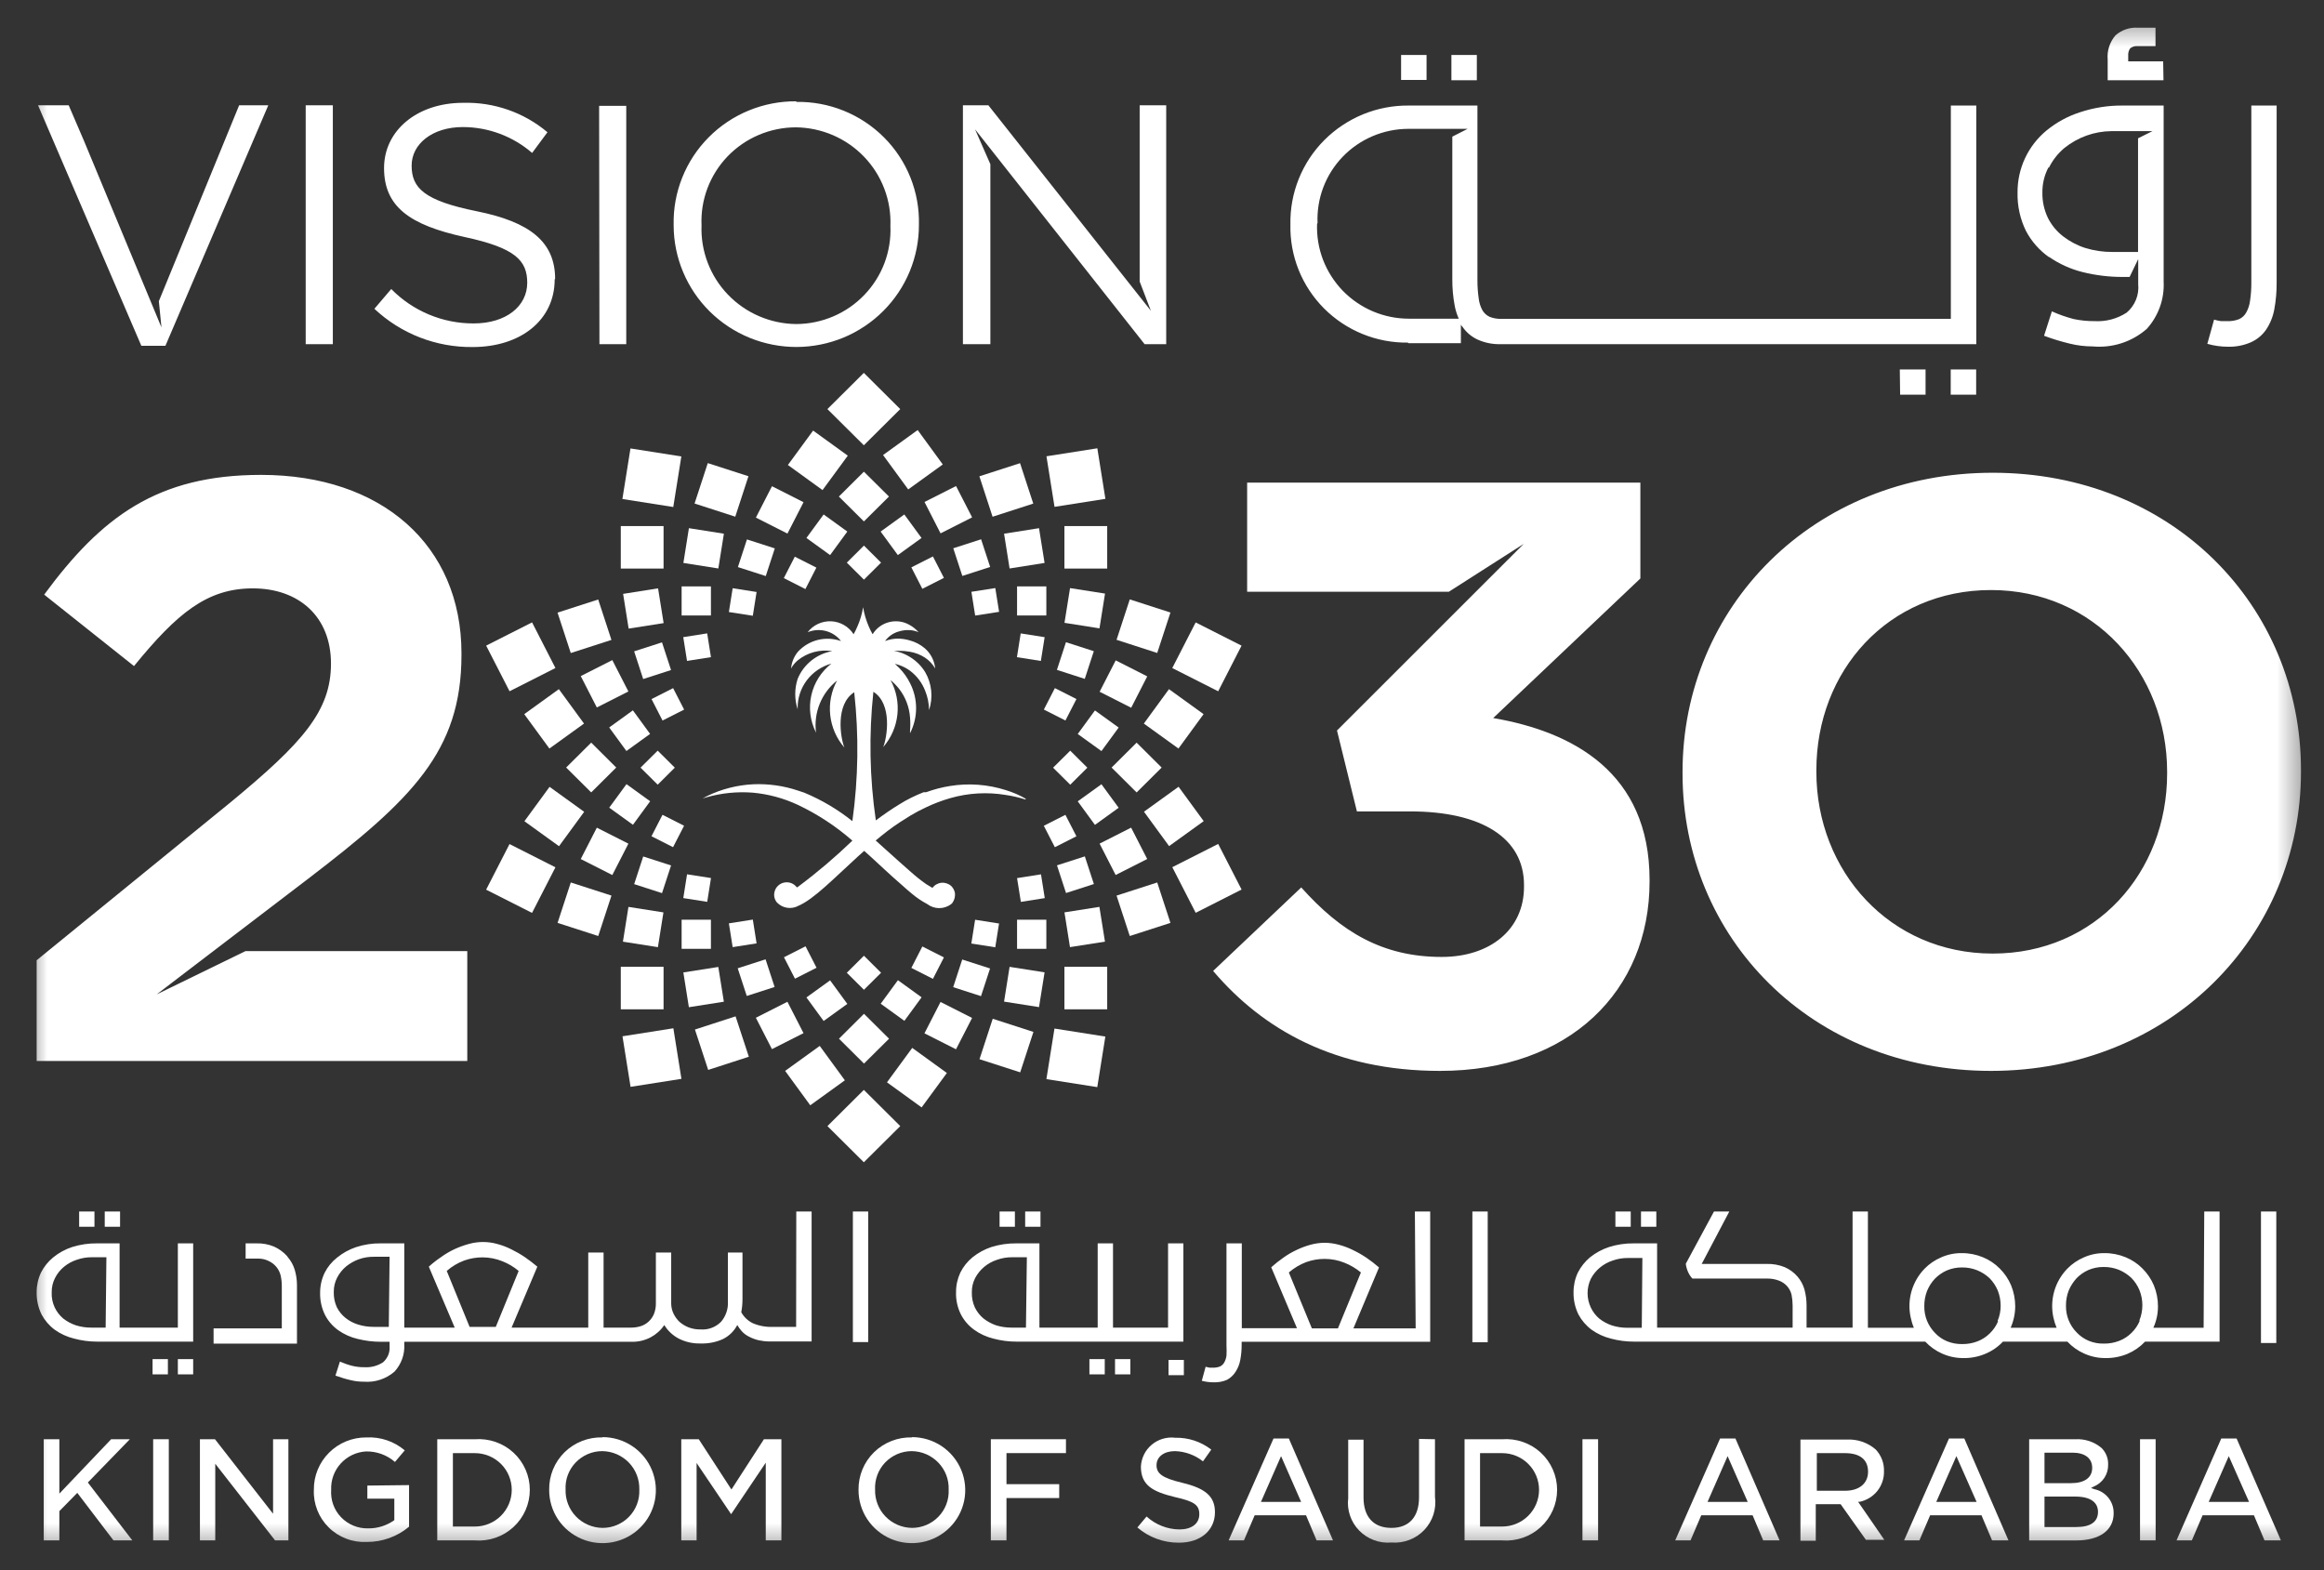      <svg width="74" height="50" viewBox="0 0 74 50" fill="none"
                xmlns="http://www.w3.org/2000/svg">
                <rect x="0" y="0" width="74" height="50" fill="#333333" stroke="none"/>
                <mask id="mask0_1079_11914" style="mask-type:luminance" maskUnits="userSpaceOnUse" x="0" y="0"
                  width="74" height="50">
                  <path d="M73.517 0.5H0.782V49.5H73.517V0.5Z" fill="white" />
                </mask>
                <g mask="url(#mask0_1079_11914)">
                  <path
                    d="M10.598 10.959H9.734V3.352H10.598V10.959ZM17.662 8.897C17.662 10.202 16.568 11.051 15.05 11.051C13.887 11.064 12.766 10.627 11.921 9.833L12.458 9.203C12.799 9.551 13.208 9.828 13.659 10.016C14.11 10.205 14.595 10.301 15.084 10.299C16.109 10.299 16.788 9.756 16.788 9.004C16.788 8.296 16.407 7.893 14.796 7.548C13.039 7.165 12.229 6.578 12.229 5.351C12.229 4.152 13.288 3.274 14.742 3.274C15.725 3.246 16.683 3.579 17.432 4.211L16.944 4.87C16.332 4.34 15.549 4.047 14.738 4.046C13.761 4.046 13.107 4.589 13.107 5.273C13.107 5.986 13.503 6.389 15.187 6.728C16.871 7.068 17.676 7.699 17.676 8.883L17.662 8.897ZM25.355 3.226C24.837 3.222 24.323 3.321 23.844 3.518C23.366 3.714 22.931 4.004 22.567 4.371C22.203 4.737 21.916 5.172 21.725 5.651C21.533 6.129 21.439 6.641 21.45 7.155V7.18C21.451 7.689 21.554 8.194 21.752 8.664C21.949 9.134 22.238 9.561 22.602 9.921C22.966 10.28 23.397 10.564 23.872 10.758C24.346 10.951 24.854 11.05 25.367 11.049C25.88 11.047 26.387 10.945 26.861 10.749C27.334 10.552 27.763 10.265 28.125 9.903C28.486 9.542 28.773 9.113 28.967 8.642C29.162 8.17 29.262 7.665 29.26 7.155C29.273 6.641 29.18 6.129 28.989 5.651C28.798 5.173 28.511 4.738 28.146 4.373C27.781 4.008 27.346 3.72 26.866 3.526C26.387 3.332 25.873 3.236 25.355 3.245V3.226ZM28.352 7.199C28.369 7.601 28.304 8.003 28.162 8.38C28.019 8.757 27.801 9.101 27.521 9.392C27.241 9.684 26.905 9.916 26.533 10.075C26.161 10.234 25.76 10.317 25.355 10.319C24.947 10.315 24.544 10.23 24.171 10.069C23.797 9.908 23.459 9.674 23.178 9.381C22.896 9.088 22.677 8.741 22.533 8.362C22.389 7.983 22.322 7.58 22.338 7.175C22.32 6.772 22.385 6.37 22.527 5.993C22.67 5.616 22.887 5.271 23.167 4.98C23.447 4.689 23.784 4.456 24.156 4.298C24.529 4.139 24.93 4.056 25.335 4.055C25.743 4.058 26.145 4.143 26.519 4.303C26.893 4.464 27.231 4.697 27.512 4.99C27.794 5.283 28.013 5.629 28.157 6.007C28.302 6.386 28.368 6.79 28.352 7.194V7.199ZM19.077 3.371H19.941V10.959H19.087L19.077 3.371ZM4.501 11.012L1.211 3.352H2.187L2.675 4.487L4.926 9.906L5.141 10.425L5.058 9.591L7.615 3.352H8.543L5.267 11.012H4.501ZM36.289 3.352H37.134V10.959H36.446L31.047 4.118L31.535 5.229V10.959H30.661V3.352H31.471L36.646 9.896L36.289 8.965V3.352Z"
                    fill="white" />
                  <path
                    d="M60.493 11.764H61.313V12.569H60.503L60.493 11.764ZM62.114 11.764H62.924V12.569H62.114V11.764ZM45.424 2.546H44.613V1.75H45.424V2.546ZM65.243 8.179C65.566 8.404 65.929 8.568 66.312 8.664C66.731 8.768 67.163 8.821 67.596 8.819H67.81L68.084 8.251V9.047C68.101 9.216 68.077 9.387 68.013 9.545C67.949 9.703 67.848 9.844 67.718 9.954C67.414 10.152 67.055 10.247 66.692 10.226C66.468 10.228 66.243 10.205 66.024 10.158C65.788 10.096 65.558 10.015 65.335 9.915L65.086 10.692C65.356 10.793 65.631 10.877 65.911 10.944C66.148 11.002 66.39 11.031 66.634 11.031C66.944 11.059 67.257 11.025 67.553 10.929C67.85 10.833 68.123 10.678 68.357 10.473C68.728 10.062 68.922 9.521 68.894 8.969V3.361H67.596C67.131 3.356 66.669 3.429 66.229 3.575C65.842 3.7 65.483 3.895 65.169 4.152C64.876 4.392 64.641 4.695 64.481 5.037C64.32 5.38 64.239 5.754 64.242 6.131C64.232 6.554 64.324 6.974 64.51 7.354C64.685 7.686 64.936 7.971 65.243 8.188V8.179ZM65.243 5.336C65.361 5.098 65.527 4.886 65.731 4.715C65.943 4.544 66.182 4.409 66.439 4.317C66.692 4.226 66.96 4.179 67.229 4.176H68.538L68.079 4.404V8.023H67.259C66.968 8.025 66.678 7.982 66.4 7.897C66.145 7.816 65.908 7.691 65.697 7.529C65.491 7.371 65.324 7.168 65.208 6.937C65.088 6.685 65.028 6.41 65.033 6.131C65.03 5.855 65.095 5.581 65.223 5.336H65.243ZM47.025 2.556H46.215V1.75H47.025V2.556ZM70.944 11.041C70.721 11.041 70.499 11.01 70.285 10.949L70.5 10.178C70.572 10.199 70.645 10.215 70.72 10.226H70.915C71.045 10.232 71.175 10.21 71.296 10.163C71.394 10.119 71.474 10.044 71.525 9.949C71.59 9.831 71.632 9.701 71.647 9.566C71.675 9.375 71.688 9.182 71.686 8.989V3.361H72.492V8.999C72.494 9.283 72.47 9.568 72.418 9.848C72.377 10.078 72.289 10.297 72.16 10.493C72.038 10.671 71.869 10.812 71.671 10.9C71.441 11 71.191 11.048 70.939 11.041H70.944ZM68.889 2.556H67.112V1.896C67.1 1.757 67.115 1.618 67.158 1.485C67.201 1.353 67.27 1.23 67.361 1.125C67.458 1.039 67.571 0.974 67.693 0.932C67.815 0.891 67.945 0.874 68.074 0.882H68.635V1.469H68.079C68.035 1.464 67.99 1.467 67.948 1.478C67.905 1.49 67.865 1.51 67.83 1.537C67.781 1.606 67.759 1.691 67.766 1.775V1.954H68.879L68.889 2.556ZM44.838 10.929H46.517V10.328C46.517 10.357 46.551 10.386 46.571 10.41C46.693 10.588 46.862 10.729 47.059 10.818C47.291 10.92 47.543 10.968 47.796 10.959H62.929V3.361H62.118V10.153H47.816C47.686 10.159 47.556 10.137 47.435 10.09C47.336 10.045 47.254 9.97 47.201 9.877C47.137 9.758 47.097 9.627 47.083 9.493C47.056 9.302 47.043 9.109 47.044 8.916V3.361H44.858C44.358 3.356 43.863 3.451 43.401 3.64C42.939 3.83 42.52 4.109 42.168 4.462C41.817 4.814 41.54 5.234 41.355 5.695C41.17 6.156 41.079 6.649 41.089 7.145C41.077 7.64 41.166 8.131 41.349 8.591C41.533 9.05 41.808 9.468 42.158 9.82C42.508 10.171 42.926 10.449 43.386 10.636C43.847 10.824 44.34 10.917 44.838 10.91V10.929ZM41.953 7.106C41.936 6.719 41.998 6.332 42.135 5.969C42.272 5.606 42.482 5.274 42.751 4.994C43.021 4.713 43.344 4.49 43.703 4.337C44.062 4.184 44.448 4.104 44.838 4.103H46.732L46.244 4.351V8.897C46.243 9.181 46.269 9.466 46.322 9.746C46.349 9.884 46.392 10.019 46.449 10.148H44.867C44.473 10.149 44.083 10.07 43.72 9.917C43.357 9.763 43.029 9.539 42.755 9.257C42.482 8.974 42.269 8.64 42.128 8.274C41.988 7.908 41.923 7.517 41.938 7.126L41.953 7.106Z"
                    fill="white" />
                  <path
                    d="M4.213 49.051H3.613L2.461 47.538L1.89 48.12V49.051H1.392V45.83H1.89V47.562L3.539 45.83H4.135L2.797 47.208L4.213 49.051Z"
                    fill="white" />
                  <path d="M5.375 45.83H4.877V49.051H5.375V45.83Z" fill="white" />
                  <path
                    d="M9.183 45.83V49.051H8.758L6.854 46.611V49.051H6.366V45.83H6.845L8.695 48.203V45.83H9.183Z"
                    fill="white" />
                  <path
                    d="M13.025 47.291V48.616C12.648 48.932 12.171 49.104 11.678 49.101C11.455 49.112 11.232 49.077 11.024 48.997C10.816 48.918 10.626 48.797 10.468 48.64C10.309 48.484 10.185 48.297 10.104 48.091C10.022 47.884 9.984 47.663 9.994 47.442C9.991 47.222 10.032 47.005 10.116 46.801C10.199 46.598 10.322 46.413 10.478 46.258C10.634 46.102 10.819 45.979 11.024 45.896C11.228 45.813 11.447 45.771 11.668 45.773C12.113 45.75 12.55 45.897 12.888 46.185L12.576 46.554C12.32 46.331 11.989 46.211 11.648 46.219C11.34 46.239 11.052 46.378 10.846 46.607C10.64 46.835 10.532 47.135 10.545 47.442C10.534 47.601 10.556 47.761 10.61 47.911C10.664 48.061 10.749 48.199 10.86 48.314C10.971 48.43 11.105 48.521 11.253 48.582C11.401 48.643 11.561 48.673 11.722 48.669C12.021 48.673 12.313 48.581 12.556 48.407V47.723H11.697V47.306L13.025 47.291Z"
                    fill="white" />
                  <path
                    d="M15.119 45.831H13.923V49.052H15.119C15.342 49.07 15.567 49.041 15.778 48.968C15.99 48.895 16.184 48.779 16.349 48.627C16.513 48.476 16.644 48.293 16.734 48.089C16.824 47.885 16.87 47.664 16.87 47.442C16.87 47.219 16.824 46.999 16.734 46.795C16.644 46.591 16.513 46.407 16.349 46.256C16.184 46.105 15.99 45.989 15.778 45.916C15.567 45.843 15.342 45.814 15.119 45.831ZM15.119 48.611H14.421V46.273H15.119C15.431 46.273 15.73 46.396 15.951 46.615C16.171 46.834 16.295 47.132 16.295 47.442C16.295 47.752 16.171 48.049 15.951 48.268C15.73 48.488 15.431 48.611 15.119 48.611Z"
                    fill="white" />
                  <path
                    d="M19.185 45.772C18.962 45.766 18.74 45.804 18.532 45.886C18.324 45.967 18.135 46.089 17.976 46.245C17.818 46.401 17.692 46.588 17.608 46.793C17.524 46.999 17.483 47.219 17.487 47.441C17.485 47.776 17.583 48.103 17.768 48.382C17.954 48.661 18.218 48.879 18.529 49.008C18.839 49.137 19.181 49.172 19.511 49.108C19.841 49.044 20.145 48.884 20.383 48.648C20.622 48.413 20.785 48.112 20.851 47.784C20.917 47.456 20.884 47.116 20.756 46.807C20.628 46.498 20.41 46.234 20.13 46.048C19.851 45.862 19.522 45.763 19.185 45.763V45.772ZM20.357 47.441C20.363 47.598 20.338 47.755 20.282 47.902C20.226 48.049 20.141 48.183 20.032 48.296C19.922 48.41 19.791 48.5 19.645 48.561C19.5 48.623 19.343 48.654 19.185 48.654C19.027 48.652 18.87 48.619 18.725 48.556C18.579 48.493 18.448 48.403 18.339 48.289C18.229 48.175 18.143 48.04 18.087 47.893C18.03 47.746 18.004 47.589 18.009 47.432C18.001 47.274 18.025 47.117 18.08 46.969C18.135 46.822 18.22 46.686 18.329 46.572C18.438 46.458 18.569 46.367 18.715 46.304C18.86 46.242 19.017 46.209 19.176 46.209C19.334 46.211 19.491 46.244 19.637 46.307C19.782 46.37 19.914 46.461 20.024 46.574C20.134 46.688 20.22 46.822 20.277 46.97C20.334 47.117 20.361 47.274 20.357 47.432V47.441Z"
                    fill="white" />
                  <path
                    d="M24.881 45.83V49.051H24.383V46.577L23.28 48.217L22.181 46.587V49.051H21.693V45.83H22.25L23.29 47.431L24.325 45.83H24.881Z"
                    fill="white" />
                  <path
                    d="M29.041 45.772C28.817 45.766 28.595 45.804 28.387 45.886C28.179 45.967 27.989 46.089 27.83 46.245C27.671 46.401 27.545 46.587 27.46 46.793C27.376 46.999 27.334 47.219 27.337 47.441C27.335 47.775 27.433 48.103 27.618 48.381C27.804 48.66 28.068 48.878 28.378 49.008C28.688 49.137 29.029 49.172 29.36 49.108C29.69 49.045 29.993 48.885 30.232 48.65C30.471 48.415 30.634 48.114 30.701 47.787C30.768 47.459 30.735 47.12 30.608 46.81C30.48 46.501 30.263 46.237 29.984 46.05C29.705 45.864 29.377 45.764 29.041 45.763V45.772ZM30.207 47.441C30.214 47.598 30.189 47.754 30.133 47.901C30.078 48.047 29.993 48.181 29.884 48.294C29.775 48.408 29.644 48.498 29.499 48.56C29.354 48.621 29.198 48.654 29.041 48.654C28.882 48.652 28.726 48.619 28.58 48.556C28.435 48.493 28.304 48.403 28.194 48.289C28.084 48.175 27.999 48.04 27.942 47.893C27.886 47.746 27.859 47.589 27.864 47.432C27.856 47.274 27.881 47.117 27.936 46.969C27.991 46.822 28.075 46.686 28.184 46.572C28.293 46.458 28.425 46.367 28.57 46.304C28.716 46.242 28.872 46.209 29.031 46.209C29.189 46.211 29.346 46.244 29.491 46.307C29.637 46.37 29.768 46.461 29.878 46.575C29.987 46.688 30.073 46.823 30.13 46.97C30.186 47.117 30.213 47.274 30.207 47.432V47.441Z"
                    fill="white" />
                  <path
                    d="M32.048 46.272V47.261H33.727V47.703H32.048V49.051H31.55V45.83H33.942V46.272H32.048Z"
                    fill="white" />
                  <path
                    d="M38.686 48.155C38.686 48.727 38.237 49.125 37.539 49.125C37.053 49.128 36.583 48.956 36.216 48.64L36.509 48.291C36.794 48.551 37.166 48.698 37.553 48.703C37.939 48.703 38.188 48.524 38.188 48.218C38.188 47.912 38.007 47.806 37.402 47.67C36.709 47.5 36.328 47.301 36.328 46.7C36.335 46.566 36.369 46.436 36.428 46.316C36.487 46.196 36.571 46.09 36.674 46.004C36.776 45.918 36.896 45.854 37.024 45.816C37.153 45.778 37.288 45.766 37.422 45.783C37.837 45.773 38.242 45.907 38.569 46.161L38.305 46.535C38.05 46.333 37.737 46.219 37.412 46.209C37.065 46.209 36.826 46.389 36.826 46.656C36.826 46.923 37.002 47.063 37.651 47.219C38.398 47.398 38.686 47.66 38.686 48.155Z"
                    fill="white" />
                  <path
                    d="M41.039 45.807H40.551L39.121 49.052H39.609L39.951 48.252H41.586L41.923 49.052H42.445L41.039 45.807ZM40.151 47.825L40.791 46.369L41.43 47.825H40.151Z"
                    fill="white" />
                  <path
                    d="M45.692 45.83V47.664C45.718 47.854 45.701 48.048 45.642 48.231C45.582 48.415 45.483 48.582 45.35 48.722C45.217 48.861 45.054 48.97 44.873 49.038C44.692 49.107 44.498 49.135 44.306 49.119C44.117 49.136 43.927 49.11 43.749 49.044C43.572 48.979 43.411 48.874 43.279 48.739C43.147 48.604 43.047 48.441 42.987 48.263C42.926 48.084 42.906 47.895 42.929 47.708V45.845H43.417V47.683C43.417 48.309 43.739 48.654 44.306 48.654C44.872 48.654 45.184 48.3 45.184 47.683V45.82L45.692 45.83Z"
                    fill="white" />
                  <path
                    d="M47.83 45.831H46.634V49.052H47.83C48.053 49.07 48.278 49.041 48.489 48.968C48.701 48.895 48.895 48.779 49.06 48.627C49.224 48.476 49.355 48.293 49.445 48.089C49.535 47.885 49.581 47.664 49.581 47.442C49.581 47.219 49.535 46.999 49.445 46.795C49.355 46.591 49.224 46.407 49.06 46.256C48.895 46.105 48.701 45.989 48.489 45.916C48.278 45.843 48.053 45.814 47.83 45.831ZM47.83 48.611H47.127V46.273H47.83C48.142 46.273 48.441 46.396 48.662 46.615C48.882 46.834 49.006 47.132 49.006 47.442C49.006 47.752 48.882 48.049 48.662 48.268C48.441 48.488 48.142 48.611 47.83 48.611Z"
                    fill="white" />
                  <path d="M50.886 45.83H50.388V49.051H50.886V45.83Z" fill="white" />
                  <path
                    d="M55.259 45.807H54.771L53.341 49.052H53.829L54.171 48.252H55.806L56.143 49.052H56.665L55.259 45.807ZM54.371 47.825L55.01 46.369L55.65 47.825H54.371Z"
                    fill="white" />
                  <path
                    d="M59.164 47.821H59.223C59.444 47.772 59.642 47.649 59.782 47.472C59.921 47.295 59.995 47.075 59.989 46.85C59.998 46.594 59.903 46.344 59.726 46.157C59.469 45.934 59.134 45.821 58.794 45.841H57.329V49.063H57.817V47.898H58.608L59.413 49.033H59.999L59.164 47.821ZM57.851 47.471V46.273H58.745C59.233 46.273 59.482 46.486 59.482 46.865C59.482 47.243 59.194 47.471 58.75 47.471H57.851Z"
                    fill="white" />
                  <path
                    d="M62.547 45.807H62.059L60.629 49.052H61.117L61.459 48.252H63.094L63.431 49.052H63.953L62.547 45.807ZM61.654 47.825L62.294 46.369L62.938 47.825H61.654Z"
                    fill="white" />
                  <path
                    d="M66.682 47.418L66.58 47.384L66.672 47.335C66.81 47.278 66.928 47.181 67.009 47.056C67.09 46.931 67.131 46.785 67.126 46.637C67.13 46.539 67.113 46.442 67.077 46.351C67.041 46.26 66.986 46.177 66.916 46.108C66.683 45.911 66.382 45.812 66.077 45.831H64.612V49.053H66.111C66.858 49.053 67.302 48.728 67.302 48.189C67.306 48.007 67.245 47.83 67.13 47.688C67.014 47.547 66.852 47.451 66.672 47.418H66.682ZM65.1 46.258H65.989C66.384 46.258 66.619 46.433 66.619 46.743C66.619 47.054 66.374 47.229 65.945 47.229H65.1V46.258ZM66.116 48.626H65.1V47.656H66.077C66.711 47.656 66.804 47.961 66.804 48.141C66.804 48.471 66.555 48.626 66.116 48.626Z"
                    fill="white" />
                  <path d="M68.639 45.83H68.142V49.051H68.639V45.83Z" fill="white" />
                  <path
                    d="M71.217 45.807H70.729L69.304 49.052H69.792L70.134 48.252H71.769L72.106 49.052H72.628L71.217 45.807ZM70.329 47.825L70.968 46.369L71.613 47.825H70.329Z"
                    fill="white" />
                  <path
                    d="M52.74 38.579H52.252V39.064H52.74V38.579ZM46.883 42.742H47.371V38.579H46.883V42.742ZM6.151 39.593H5.663V42.276H3.808V39.593H3.091C2.822 39.59 2.556 39.629 2.3 39.709C2.079 39.781 1.874 39.893 1.695 40.039C1.532 40.172 1.399 40.337 1.304 40.525C1.212 40.721 1.166 40.934 1.167 41.15C1.162 41.395 1.216 41.638 1.324 41.859C1.426 42.049 1.569 42.215 1.743 42.344C1.928 42.476 2.137 42.571 2.358 42.625C2.597 42.69 2.843 42.722 3.091 42.722H6.151V39.593ZM3.364 42.276H2.905C2.74 42.277 2.575 42.252 2.417 42.203C2.27 42.154 2.133 42.08 2.012 41.985C1.899 41.889 1.807 41.77 1.743 41.636C1.672 41.484 1.638 41.318 1.646 41.15C1.644 40.992 1.68 40.835 1.753 40.694C1.822 40.558 1.918 40.438 2.036 40.34C2.156 40.241 2.293 40.165 2.441 40.117C2.598 40.061 2.763 40.033 2.93 40.035H3.388L3.364 42.276ZM4.858 43.765H5.346V43.28H4.858V43.765ZM3.823 38.579H3.335V39.064H3.823V38.579ZM32.316 38.579H31.828V39.064H32.316V38.579ZM5.663 43.765H6.151V43.28H5.663V43.765ZM33.131 38.579H32.643V39.064H33.131V38.579ZM51.925 38.579H51.437V39.064H51.925V38.579ZM3.008 38.579H2.52V39.064H3.008V38.579ZM34.689 43.765H35.177V43.28H34.689V43.765ZM37.681 39.593H37.193V42.276H35.44V39.593H34.952V42.276H33.097V39.593H32.365C32.095 39.59 31.827 39.629 31.569 39.709C31.349 39.782 31.144 39.894 30.964 40.039C30.803 40.172 30.671 40.338 30.578 40.525C30.487 40.721 30.44 40.934 30.442 41.15C30.434 41.396 30.488 41.639 30.598 41.859C30.698 42.051 30.842 42.217 31.018 42.344C31.201 42.476 31.408 42.571 31.628 42.625C31.868 42.69 32.116 42.723 32.365 42.722H37.681V39.593ZM32.668 42.276H32.204C32.038 42.276 31.874 42.252 31.716 42.203C31.571 42.153 31.436 42.079 31.316 41.985C31.201 41.889 31.108 41.77 31.042 41.636C30.973 41.483 30.939 41.317 30.945 41.15C30.942 40.992 30.979 40.835 31.052 40.694C31.124 40.559 31.222 40.439 31.34 40.34C31.459 40.241 31.597 40.165 31.745 40.117C31.901 40.061 32.067 40.033 32.233 40.035H32.697L32.668 42.276ZM35.504 43.765H35.992V43.28H35.504V43.765ZM9.144 40.001C9.027 39.871 8.884 39.767 8.724 39.695C8.546 39.622 8.355 39.587 8.163 39.593H7.821V40.078H8.226C8.338 40.078 8.448 40.103 8.548 40.151C8.644 40.195 8.73 40.259 8.797 40.34C8.863 40.418 8.909 40.509 8.934 40.607C8.961 40.721 8.974 40.839 8.973 40.956V42.3H6.801V42.785H9.456V40.913C9.455 40.748 9.43 40.585 9.383 40.428C9.337 40.279 9.26 40.142 9.158 40.025L9.144 40.001ZM45.077 42.3H43.095L43.91 40.36C43.784 40.25 43.652 40.148 43.514 40.054C43.376 39.96 43.231 39.878 43.08 39.806C42.937 39.734 42.786 39.678 42.631 39.637C42.484 39.597 42.334 39.576 42.182 39.574C42.028 39.575 41.876 39.597 41.728 39.637C41.58 39.678 41.436 39.731 41.298 39.797C41.145 39.867 41 39.951 40.864 40.049C40.729 40.143 40.6 40.245 40.478 40.355L41.298 42.295H39.541V39.593H39.053V42.839C39.059 42.95 39.059 43.062 39.053 43.173C39.042 43.25 39.017 43.324 38.979 43.392C38.948 43.444 38.902 43.486 38.848 43.513C38.778 43.54 38.703 43.553 38.628 43.552H38.516L38.389 43.523L38.267 43.969C38.391 44.002 38.519 44.018 38.648 44.018C38.791 44.023 38.935 43.996 39.067 43.94C39.182 43.879 39.278 43.788 39.346 43.678C39.418 43.566 39.468 43.441 39.492 43.309C39.522 43.149 39.537 42.987 39.536 42.824V42.727H45.54V38.579H45.052L45.077 42.3ZM41.772 42.3L41.039 40.52C41.203 40.379 41.389 40.267 41.591 40.19C41.781 40.122 41.98 40.087 42.182 40.088C42.396 40.088 42.608 40.129 42.807 40.209C42.998 40.284 43.176 40.389 43.334 40.52L42.602 42.3H41.772ZM37.208 43.79H37.696V43.304H37.208V43.79ZM71.993 42.766H72.481V38.579H71.993V42.766ZM70.167 42.281H68.566C68.664 42.066 68.714 41.833 68.713 41.597C68.714 41.367 68.669 41.139 68.581 40.927C68.496 40.728 68.373 40.547 68.22 40.394C68.067 40.239 67.884 40.117 67.683 40.035C67.469 39.947 67.24 39.902 67.009 39.904C66.784 39.901 66.56 39.947 66.355 40.039C66.157 40.123 65.978 40.245 65.828 40.398C65.631 40.601 65.487 40.849 65.41 41.119C65.333 41.39 65.323 41.676 65.383 41.951C65.407 42.064 65.441 42.175 65.486 42.281H64.022C64.117 42.065 64.167 41.832 64.168 41.597C64.167 41.367 64.123 41.14 64.036 40.927C63.951 40.728 63.829 40.547 63.675 40.394C63.522 40.239 63.339 40.117 63.138 40.035C62.925 39.947 62.696 39.902 62.464 39.904C62.239 39.901 62.016 39.947 61.81 40.039C61.612 40.123 61.433 40.245 61.283 40.398C61.086 40.601 60.943 40.849 60.865 41.119C60.788 41.39 60.779 41.676 60.839 41.951C60.862 42.064 60.896 42.175 60.941 42.281H59.477V38.579H58.989V42.276H57.524V41.568C57.524 41.395 57.501 41.224 57.456 41.058C57.413 40.908 57.338 40.77 57.236 40.651C57.124 40.521 56.984 40.418 56.826 40.35C56.644 40.276 56.447 40.242 56.25 40.248H54.185L55.064 38.579H54.576L53.678 40.243C53.689 40.334 53.714 40.422 53.751 40.505C53.785 40.581 53.831 40.652 53.888 40.714H56.27C56.4 40.712 56.529 40.735 56.651 40.782C56.75 40.82 56.839 40.882 56.909 40.961C56.975 41.038 57.022 41.13 57.046 41.228C57.068 41.34 57.08 41.454 57.08 41.568V42.276H52.765V39.593H52.028C51.76 39.589 51.492 39.629 51.237 39.709C51.015 39.782 50.808 39.894 50.627 40.039C50.467 40.174 50.336 40.339 50.241 40.525C50.149 40.721 50.103 40.934 50.104 41.15C50.099 41.395 50.153 41.638 50.261 41.859C50.363 42.049 50.506 42.215 50.68 42.344C50.864 42.475 51.071 42.571 51.291 42.625C51.531 42.69 51.779 42.723 52.028 42.722H61.303C61.455 42.885 61.64 43.015 61.844 43.105C62.058 43.2 62.289 43.248 62.523 43.246C62.761 43.249 62.997 43.203 63.216 43.11C63.429 43.022 63.62 42.889 63.778 42.722H65.828C65.981 42.885 66.165 43.015 66.37 43.105C66.583 43.2 66.814 43.248 67.048 43.246C67.288 43.249 67.525 43.202 67.746 43.11C67.957 43.02 68.146 42.888 68.303 42.722H70.675V38.579H70.187L70.167 42.281ZM52.277 42.281H51.818C51.652 42.282 51.488 42.257 51.33 42.208C51.183 42.159 51.046 42.085 50.925 41.99C50.811 41.893 50.72 41.774 50.656 41.64C50.587 41.496 50.551 41.339 50.551 41.179C50.551 41.02 50.587 40.863 50.656 40.719C50.728 40.583 50.826 40.463 50.944 40.364C51.063 40.265 51.201 40.189 51.349 40.141C51.506 40.085 51.671 40.057 51.837 40.059H52.296L52.277 42.281ZM63.621 42.077C63.56 42.221 63.471 42.351 63.358 42.46C63.247 42.571 63.114 42.656 62.967 42.713C62.812 42.773 62.646 42.802 62.479 42.8C62.312 42.803 62.145 42.772 61.991 42.708C61.848 42.648 61.72 42.559 61.615 42.446C61.504 42.333 61.416 42.2 61.357 42.053C61.299 41.906 61.27 41.75 61.273 41.592C61.271 41.426 61.301 41.261 61.361 41.107C61.42 40.964 61.504 40.832 61.61 40.719C61.718 40.609 61.845 40.52 61.986 40.457C62.14 40.391 62.306 40.358 62.474 40.36C62.641 40.358 62.807 40.389 62.962 40.452C63.107 40.512 63.239 40.597 63.353 40.704C63.462 40.816 63.55 40.948 63.611 41.092C63.672 41.247 63.704 41.411 63.704 41.577C63.705 41.744 63.672 41.909 63.607 42.062L63.621 42.077ZM68.132 42.062C68.071 42.206 67.981 42.337 67.868 42.446C67.757 42.556 67.624 42.642 67.478 42.698C67.322 42.758 67.156 42.788 66.99 42.785C66.822 42.789 66.656 42.758 66.501 42.693C66.359 42.632 66.231 42.543 66.126 42.431C66.014 42.319 65.927 42.185 65.868 42.038C65.809 41.892 65.781 41.735 65.784 41.577C65.782 41.411 65.812 41.247 65.872 41.092C65.932 40.95 66.017 40.819 66.121 40.704C66.228 40.594 66.356 40.505 66.496 40.442C66.651 40.376 66.817 40.343 66.985 40.345C67.152 40.343 67.318 40.375 67.473 40.437C67.617 40.498 67.749 40.583 67.863 40.69C67.973 40.802 68.061 40.933 68.122 41.078C68.248 41.389 68.248 41.736 68.122 42.048L68.132 42.062ZM25.35 42.252H24.613C24.392 42.262 24.172 42.222 23.969 42.135C23.814 42.059 23.686 41.937 23.603 41.786C23.63 41.644 23.643 41.499 23.642 41.354V39.884H23.178V41.451C23.19 41.685 23.111 41.914 22.958 42.092C22.874 42.176 22.773 42.242 22.661 42.284C22.549 42.326 22.429 42.343 22.309 42.334C22.181 42.337 22.053 42.315 21.933 42.271C21.826 42.23 21.727 42.171 21.64 42.096C21.562 42.023 21.498 41.935 21.45 41.839C21.402 41.741 21.375 41.633 21.372 41.524V39.884H20.884V41.49C20.888 41.613 20.866 41.735 20.82 41.849C20.781 41.939 20.723 42.02 20.65 42.087C20.577 42.153 20.49 42.203 20.396 42.232C20.299 42.261 20.199 42.276 20.098 42.276H19.219V39.884H18.731V42.276H16.29L17.11 40.335C16.983 40.229 16.852 40.127 16.71 40.03C16.573 39.937 16.429 39.855 16.28 39.782C16.137 39.71 15.987 39.653 15.831 39.612C15.536 39.529 15.223 39.529 14.928 39.612C14.773 39.654 14.621 39.71 14.474 39.777C14.323 39.847 14.179 39.932 14.045 40.03C13.907 40.122 13.777 40.224 13.654 40.335L14.479 42.276H12.873V39.593H12.126C11.858 39.589 11.59 39.63 11.335 39.714C11.115 39.788 10.91 39.902 10.73 40.049C10.564 40.18 10.429 40.345 10.335 40.534C10.241 40.731 10.192 40.947 10.193 41.165C10.187 41.41 10.241 41.653 10.349 41.873C10.449 42.066 10.593 42.232 10.769 42.358C10.955 42.489 11.163 42.583 11.384 42.635C11.627 42.696 11.876 42.727 12.126 42.727H12.405V42.858C12.414 42.956 12.4 43.054 12.364 43.145C12.327 43.236 12.269 43.318 12.195 43.382C12.02 43.495 11.812 43.55 11.604 43.537C11.474 43.539 11.345 43.524 11.218 43.494C11.083 43.46 10.95 43.414 10.823 43.358L10.681 43.804C10.857 43.867 11.018 43.916 11.17 43.95C11.305 43.983 11.445 43.999 11.584 43.998C11.761 44.012 11.938 43.991 12.105 43.936C12.273 43.881 12.428 43.793 12.561 43.678C12.668 43.561 12.752 43.424 12.805 43.275C12.859 43.126 12.882 42.968 12.873 42.81V42.727H20.122C20.332 42.731 20.538 42.681 20.723 42.582C20.896 42.489 21.044 42.356 21.152 42.194C21.263 42.376 21.422 42.525 21.611 42.625C21.827 42.735 22.067 42.788 22.309 42.781C22.555 42.789 22.798 42.741 23.022 42.64C23.217 42.542 23.376 42.386 23.476 42.194C23.517 42.263 23.564 42.328 23.617 42.388C23.679 42.458 23.754 42.515 23.837 42.557C23.938 42.612 24.047 42.653 24.159 42.679C24.27 42.703 24.383 42.716 24.496 42.717H25.843V38.579H25.355L25.35 42.252ZM12.38 42.252H11.892C11.726 42.252 11.562 42.228 11.404 42.179C11.256 42.134 11.119 42.062 10.999 41.965C10.884 41.873 10.791 41.757 10.725 41.626C10.656 41.474 10.623 41.308 10.628 41.141C10.626 40.982 10.662 40.826 10.735 40.685C10.806 40.547 10.904 40.425 11.023 40.326C11.145 40.228 11.282 40.151 11.428 40.098C11.585 40.043 11.75 40.017 11.916 40.02H12.405L12.38 42.252ZM14.953 42.252L14.225 40.471C14.387 40.329 14.574 40.217 14.777 40.141C14.966 40.073 15.166 40.038 15.368 40.039C15.582 40.04 15.794 40.081 15.992 40.161C16.182 40.235 16.359 40.34 16.515 40.471L15.787 42.252H14.953ZM27.157 42.737H27.645V38.579H27.157V42.737Z"
                    fill="white" />
                  <path
                    d="M63.45 15.054C57.729 15.054 53.575 19.342 53.575 24.577V24.631C53.575 29.865 57.68 34.101 63.396 34.101C69.113 34.101 73.267 29.812 73.267 24.577V24.524C73.267 19.289 69.166 15.054 63.45 15.054ZM69.005 24.631C69.005 27.784 66.73 30.365 63.45 30.365C60.17 30.365 57.836 27.735 57.836 24.577V24.524C57.836 21.366 60.116 18.789 63.396 18.789C66.677 18.789 69.005 21.419 69.005 24.577V24.631ZM7.816 30.287H14.879V33.785H1.167V30.578L7.337 25.552C9.636 23.655 10.539 22.641 10.539 21.133C10.539 19.624 9.505 18.736 8.05 18.736C6.595 18.736 5.638 19.527 4.267 21.21L1.406 18.935C3.232 16.461 5.004 15.122 8.314 15.122C12.15 15.122 14.694 17.358 14.694 20.803V20.856C14.694 23.932 13.107 25.46 9.812 27.983L5.775 31.064L4.989 31.665L7.816 30.287ZM52.525 28.022V28.075C52.525 31.549 49.982 34.101 45.852 34.101C42.518 34.101 40.214 32.786 38.628 30.918L41.434 28.259C42.704 29.681 44.027 30.472 45.906 30.472C47.444 30.472 48.527 29.603 48.527 28.235V28.182C48.527 26.683 47.175 25.838 44.9 25.838H43.206L42.572 23.262L48.518 17.319L46.135 18.843H39.711V15.369H52.232V18.421L47.546 22.865C50.084 23.301 52.525 24.601 52.525 28.022Z"
                    fill="white" />
                  <path
                    d="M32.662 25.435C32.461 25.319 32.246 25.226 32.023 25.159C31.452 24.978 30.847 24.933 30.256 25.028C29.994 25.069 29.738 25.136 29.489 25.227H29.411C29.275 25.28 29.143 25.338 29.006 25.406C28.869 25.474 28.777 25.527 28.66 25.6C28.401 25.755 28.142 25.935 27.888 26.124C27.69 24.768 27.664 23.392 27.81 22.029C28.42 22.413 28.249 23.485 28.122 23.791C28.375 23.5 28.532 23.141 28.574 22.759C28.616 22.378 28.54 21.993 28.357 21.656C28.458 21.74 28.549 21.834 28.63 21.937C28.833 22.199 28.953 22.515 28.977 22.845C28.989 22.982 28.989 23.12 28.977 23.257C28.979 23.288 28.979 23.318 28.977 23.349C29.104 23.102 29.17 22.828 29.17 22.551C29.17 22.273 29.104 22 28.977 21.753C28.888 21.574 28.771 21.41 28.63 21.268L28.494 21.137L28.625 21.176C28.749 21.218 28.866 21.278 28.972 21.355C29.193 21.52 29.362 21.744 29.46 22C29.539 22.195 29.581 22.402 29.582 22.612C29.649 22.413 29.672 22.203 29.651 21.995C29.63 21.786 29.565 21.585 29.46 21.404C29.339 21.206 29.171 21.039 28.972 20.919C28.864 20.852 28.747 20.799 28.625 20.763C28.571 20.747 28.515 20.734 28.459 20.724H28.62C28.737 20.723 28.853 20.733 28.967 20.753C29.141 20.782 29.308 20.846 29.455 20.943C29.588 21.032 29.698 21.149 29.777 21.287C29.755 21.038 29.636 20.806 29.445 20.642C29.304 20.523 29.137 20.436 28.957 20.39C28.844 20.357 28.728 20.339 28.611 20.336C28.464 20.334 28.318 20.36 28.181 20.414C28.288 20.265 28.443 20.157 28.62 20.108C28.732 20.073 28.85 20.058 28.967 20.065C29.065 20.07 29.161 20.093 29.25 20.133C29.168 20.039 29.071 19.96 28.962 19.9C28.766 19.787 28.533 19.754 28.313 19.81C28.093 19.865 27.904 20.003 27.786 20.196C27.742 20.12 27.703 20.043 27.669 19.963C27.581 19.763 27.518 19.552 27.483 19.337C27.448 19.555 27.384 19.767 27.293 19.968C27.26 20.046 27.223 20.122 27.18 20.196C27.103 20.075 26.998 19.974 26.873 19.903C26.749 19.831 26.608 19.79 26.465 19.784C26.321 19.778 26.178 19.806 26.047 19.867C25.917 19.928 25.803 20.019 25.716 20.133C25.9 20.056 26.104 20.043 26.296 20.093C26.489 20.144 26.659 20.257 26.78 20.414C26.543 20.33 26.287 20.317 26.043 20.377C25.798 20.438 25.578 20.569 25.408 20.753C25.282 20.905 25.206 21.091 25.189 21.287C25.242 21.19 25.314 21.102 25.399 21.03C25.551 20.906 25.728 20.815 25.918 20.764C26.108 20.713 26.307 20.703 26.502 20.734C26.258 20.776 26.029 20.88 25.836 21.034C25.643 21.189 25.492 21.389 25.399 21.617C25.296 21.933 25.296 22.272 25.399 22.587V22.558C25.393 22.236 25.496 21.921 25.69 21.663C25.885 21.405 26.16 21.218 26.473 21.132C26.148 21.386 25.922 21.744 25.833 22.144C25.744 22.545 25.798 22.964 25.984 23.33C25.943 23.019 25.983 22.704 26.1 22.413C26.217 22.122 26.408 21.867 26.653 21.671C26.47 22.008 26.394 22.393 26.436 22.774C26.478 23.155 26.635 23.515 26.887 23.805C26.761 23.5 26.59 22.427 27.2 22.044C27.351 23.409 27.331 24.788 27.141 26.148C26.676 25.776 26.16 25.47 25.608 25.241L25.418 25.178C24.957 25.022 24.47 24.953 23.983 24.974C23.474 24.999 22.976 25.126 22.518 25.348L22.372 25.425L22.504 25.387C22.979 25.252 23.475 25.203 23.968 25.241C24.466 25.286 24.951 25.418 25.404 25.629C26.033 25.927 26.618 26.311 27.141 26.769C26.601 27.29 26.029 27.776 25.428 28.225C25.412 28.239 25.394 28.25 25.374 28.259C25.329 28.197 25.267 28.15 25.196 28.122C25.125 28.095 25.047 28.088 24.973 28.103C24.898 28.117 24.829 28.153 24.773 28.206C24.718 28.259 24.679 28.326 24.662 28.399C24.647 28.458 24.646 28.52 24.66 28.579C24.673 28.638 24.701 28.693 24.74 28.739C24.827 28.83 24.942 28.889 25.066 28.907C25.191 28.926 25.318 28.903 25.428 28.841C25.916 28.632 26.555 27.968 27.322 27.269L27.517 27.095L27.712 27.269C28.059 27.584 28.381 27.895 28.689 28.157C28.811 28.268 28.923 28.366 29.035 28.458C29.186 28.585 29.349 28.695 29.523 28.788C29.633 28.872 29.768 28.918 29.907 28.918C30.046 28.918 30.18 28.872 30.29 28.788L30.324 28.754C30.359 28.705 30.384 28.65 30.398 28.592C30.411 28.533 30.413 28.473 30.402 28.414C30.384 28.339 30.345 28.27 30.29 28.215C30.248 28.177 30.198 28.148 30.144 28.13C30.09 28.112 30.033 28.105 29.977 28.111C29.92 28.116 29.865 28.134 29.816 28.162C29.766 28.19 29.723 28.228 29.689 28.273L29.489 28.152C29.319 28.033 29.156 27.903 29.001 27.764L28.655 27.458L27.883 26.765C28.127 26.561 28.371 26.367 28.655 26.182L29.001 25.964C29.157 25.872 29.318 25.785 29.489 25.707C29.736 25.589 29.993 25.492 30.256 25.416C30.83 25.251 31.433 25.216 32.023 25.314C32.236 25.345 32.447 25.394 32.653 25.459"
                    fill="white" />
                  <path d="M27.506 34.706L26.347 35.859L27.506 37.011L28.666 35.859L27.506 34.706Z"
                    fill="white" />
                  <path d="M18.175 28.101L17.754 29.388L19.049 29.806L19.47 28.519L18.175 28.101Z"
                    fill="white" />
                  <path d="M21.936 16.819L21.76 17.926L22.873 18.102L23.05 16.995L21.936 16.819Z"
                    fill="white" />
                  <path d="M36.192 23.649L35.395 24.442L36.192 25.234L36.989 24.442L36.192 23.649Z"
                    fill="white" />
                  <path d="M35.526 21.029L35.014 22.028L36.019 22.537L36.53 21.538L35.526 21.029Z"
                    fill="white" />
                  <path d="M22.872 30.791L21.759 30.966L21.935 32.073L23.049 31.898L22.872 30.791Z"
                    fill="white" />
                  <path d="M33.084 16.819L31.971 16.995L32.147 18.102L33.261 17.926L33.084 16.819Z"
                    fill="white" />
                  <path d="M25.073 31.9L24.068 32.409L24.58 33.408L25.585 32.899L25.073 31.9Z"
                    fill="white" />
                  <path d="M27.508 15.02L26.711 15.812L27.508 16.604L28.306 15.812L27.508 15.02Z"
                    fill="white" />
                  <path d="M26.226 16.382L25.678 17.131L26.432 17.676L26.98 16.927L26.226 16.382Z"
                    fill="white" />
                  <path d="M28.591 31.213L28.043 31.962L28.797 32.507L29.345 31.758L28.591 31.213Z"
                    fill="white" />
                  <path d="M21.079 20.455L20.192 20.741L20.48 21.623L21.367 21.336L21.079 20.455Z"
                    fill="white" />
                  <path d="M34.543 27.27L33.656 27.556L33.944 28.437L34.831 28.151L34.543 27.27Z"
                    fill="white" />
                  <path d="M19.948 24.97L19.399 25.719L20.154 26.264L20.702 25.515L19.948 24.97Z"
                    fill="white" />
                  <path d="M38.789 26.874L37.328 27.614L38.073 29.067L39.534 28.326L38.789 26.874Z"
                    fill="white" />
                  <path d="M21.441 32.744L19.821 32.999L20.078 34.609L21.698 34.354L21.441 32.744Z"
                    fill="white" />
                  <path d="M34.941 14.275L33.321 14.53L33.578 16.14L35.198 15.885L34.941 14.275Z"
                    fill="white" />
                  <path d="M17.499 25.056L16.698 26.151L17.8 26.946L18.601 25.851L17.499 25.056Z"
                    fill="white" />
                  <path d="M24.581 15.483L24.069 16.482L25.074 16.991L25.586 15.992L24.581 15.483Z"
                    fill="white" />
                  <path d="M19.497 21.02L18.492 21.529L19.004 22.528L20.009 22.019L19.497 21.02Z"
                    fill="white" />
                  <path d="M27.511 32.283L26.714 33.076L27.511 33.868L28.309 33.076L27.511 32.283Z"
                    fill="white" />
                  <path d="M33.942 20.45L33.654 21.331L34.541 21.618L34.829 20.736L33.942 20.45Z"
                    fill="white" />
                  <path d="M22.637 29.287H21.704V30.214H22.637V29.287Z" fill="white" />
                  <path d="M16.942 19.819L15.48 20.559L16.225 22.012L17.686 21.272L16.942 19.819Z"
                    fill="white" />
                  <path d="M16.224 26.878L15.479 28.33L16.941 29.07L17.686 27.618L16.224 26.878Z"
                    fill="white" />
                  <path d="M22.537 14.747L22.116 16.034L23.412 16.453L23.832 15.165L22.537 14.747Z"
                    fill="white" />
                  <path d="M31.61 32.441L31.189 33.729L32.485 34.147L32.906 32.86L31.61 32.441Z"
                    fill="white" />
                  <path d="M36.848 28.101L35.553 28.519L35.974 29.806L37.269 29.388L36.848 28.101Z"
                    fill="white" />
                  <path d="M37.528 25.053L36.426 25.848L37.226 26.943L38.328 26.148L37.528 25.053Z"
                    fill="white" />
                  <path d="M35.974 19.087L35.553 20.374L36.848 20.793L37.269 19.505L35.974 19.087Z"
                    fill="white" />
                  <path d="M35.255 16.752H33.893V18.105H35.255V16.752Z" fill="white" />
                  <path d="M23.422 32.364L22.128 32.784L22.55 34.07L23.844 33.65L23.422 32.364Z"
                    fill="white" />
                  <path d="M29.047 33.369L28.243 34.465L29.346 35.264L30.15 34.168L29.047 33.369Z"
                    fill="white" />
                  <path d="M19.004 26.356L18.492 27.355L19.497 27.864L20.009 26.865L19.004 26.356Z" fill="white" />
                  <path d="M22.637 18.673H21.704V19.599H22.637V18.673Z" fill="white" />
                  <path d="M20.152 22.62L19.398 23.165L19.946 23.915L20.7 23.37L20.152 22.62Z"
                    fill="white" />
                  <path d="M31.24 17.173L30.354 17.459L30.642 18.34L31.528 18.054L31.24 17.173Z"
                    fill="white" />
                  <path d="M28.795 16.382L28.041 16.927L28.589 17.676L29.343 17.131L28.795 16.382Z"
                    fill="white" />
                  <path d="M33.147 27.842L32.385 27.962L32.506 28.719L33.267 28.599L33.147 27.842Z"
                    fill="white" />
                  <path d="M34.078 23.904L33.532 24.446L34.078 24.988L34.623 24.446L34.078 23.904Z"
                    fill="white" />
                  <path d="M38.072 19.82L37.327 21.273L38.789 22.013L39.533 20.56L38.072 19.82Z"
                    fill="white" />
                  <path d="M35.255 30.786H33.893V32.14H35.255V30.786Z" fill="white" />
                  <path d="M19.048 19.09L17.753 19.508L18.174 20.795L19.469 20.377L19.048 19.09Z"
                    fill="white" />
                  <path d="M32.48 14.749L31.185 15.167L31.605 16.455L32.901 16.036L32.48 14.749Z"
                    fill="white" />
                  <path d="M25.891 13.711L25.088 14.807L26.191 15.606L26.995 14.51L25.891 13.711Z"
                    fill="white" />
                  <path d="M36.017 26.355L35.013 26.864L35.524 27.863L36.529 27.354L36.017 26.355Z"
                    fill="white" />
                  <path d="M18.825 23.648L18.027 24.441L18.825 25.233L19.622 24.441L18.825 23.648Z"
                    fill="white" />
                  <path d="M35.072 24.973L34.317 25.517L34.865 26.267L35.62 25.722L35.072 24.973Z"
                    fill="white" />
                  <path d="M24.377 30.548L23.49 30.834L23.778 31.715L24.665 31.429L24.377 30.548Z"
                    fill="white" />
                  <path d="M27.509 30.434L26.964 30.976L27.509 31.518L28.055 30.976L27.509 30.434Z"
                    fill="white" />
                  <path d="M23.329 18.731L23.209 19.489L23.971 19.608L24.091 18.851L23.329 18.731Z"
                    fill="white" />
                  <path d="M21.095 25.946L20.744 26.629L21.431 26.977L21.782 26.295L21.095 25.946Z"
                    fill="white" />
                  <path d="M21.129 16.752H19.767V18.105H21.129V16.752Z" fill="white" />
                  <path d="M29.22 13.694L28.118 14.49L28.919 15.585L30.02 14.79L29.22 13.694Z"
                    fill="white" />
                  <path d="M29.948 31.906L29.436 32.905L30.441 33.413L30.953 32.415L29.948 31.906Z"
                    fill="white" />
                  <path d="M20.011 28.879L19.835 29.986L20.949 30.161L21.125 29.054L20.011 28.879Z"
                    fill="white" />
                  <path d="M34.072 18.727L33.895 19.833L35.009 20.009L35.186 18.902L34.072 18.727Z"
                    fill="white" />
                  <path d="M33.317 29.287H32.385V30.214H33.317V29.287Z" fill="white" />
                  <path d="M34.865 22.623L34.317 23.373L35.072 23.917L35.62 23.168L34.865 22.623Z"
                    fill="white" />
                  <path d="M26.432 31.218L25.678 31.762L26.226 32.512L26.98 31.968L26.432 31.218Z"
                    fill="white" />
                  <path d="M25.308 17.727L24.958 18.409L25.645 18.758L25.995 18.075L25.308 17.727Z"
                    fill="white" />
                  <path d="M29.369 30.139L29.019 30.822L29.706 31.17L30.056 30.487L29.369 30.139Z"
                    fill="white" />
                  <path d="M31.049 29.288L30.929 30.045L31.691 30.165L31.811 29.408L31.049 29.288Z"
                    fill="white" />
                  <path d="M21.433 21.913L20.746 22.261L21.096 22.944L21.784 22.596L21.433 21.913Z"
                    fill="white" />
                  <path d="M33.924 25.947L33.237 26.296L33.588 26.978L34.275 26.63L33.924 25.947Z"
                    fill="white" />
                  <path d="M21.877 27.841L21.757 28.598L22.519 28.718L22.639 27.96L21.877 27.841Z"
                    fill="white" />
                  <path d="M31.692 18.726L30.931 18.845L31.051 19.602L31.813 19.483L31.692 18.726Z"
                    fill="white" />
                  <path d="M25.65 30.134L24.963 30.482L25.313 31.165L26 30.817L25.65 30.134Z"
                    fill="white" />
                  <path d="M20.075 14.28L19.818 15.89L21.438 16.145L21.695 14.535L20.075 14.28Z"
                    fill="white" />
                  <path d="M33.576 32.753L33.319 34.363L34.939 34.618L35.196 33.008L33.576 32.753Z" fill="white" />
                  <path d="M27.506 11.874L26.346 13.027L27.506 14.179L28.665 13.027L27.506 11.874Z"
                    fill="white" />
                  <path d="M17.795 21.945L16.693 22.741L17.494 23.836L18.596 23.041L17.795 21.945Z"
                    fill="white" />
                  <path d="M37.222 21.945L36.422 23.041L37.524 23.836L38.324 22.741L37.222 21.945Z"
                    fill="white" />
                  <path d="M21.129 30.786H19.767V32.14H21.129V30.786Z" fill="white" />
                  <path d="M26.102 33.306L25 34.101L25.8 35.196L26.902 34.401L26.102 33.306Z" fill="white" />
                  <path d="M32.147 30.788L31.971 31.895L33.084 32.07L33.261 30.963L32.147 30.788Z"
                    fill="white" />
                  <path d="M20.954 18.735L19.841 18.911L20.017 20.017L21.131 19.842L20.954 18.735Z"
                    fill="white" />
                  <path d="M35.007 28.878L33.894 29.053L34.07 30.16L35.184 29.985L35.007 28.878Z"
                    fill="white" />
                  <path d="M30.442 15.477L29.438 15.985L29.949 16.984L30.954 16.475L30.442 15.477Z"
                    fill="white" />
                  <path d="M23.784 17.177L23.496 18.058L24.383 18.344L24.671 17.463L23.784 17.177Z"
                    fill="white" />
                  <path d="M30.639 30.554L30.351 31.435L31.237 31.721L31.525 30.84L30.639 30.554Z"
                    fill="white" />
                  <path d="M20.481 27.273L20.193 28.154L21.08 28.44L21.368 27.559L20.481 27.273Z"
                    fill="white" />
                  <path d="M33.317 18.673H32.385V19.599H33.317V18.673Z" fill="white" />
                  <path d="M27.509 17.374L26.964 17.916L27.509 18.458L28.055 17.916L27.509 17.374Z"
                    fill="white" />
                  <path d="M22.518 20.169L21.756 20.289L21.876 21.046L22.638 20.926L22.518 20.169Z"
                    fill="white" />
                  <path d="M20.942 23.903L20.396 24.445L20.942 24.987L21.487 24.445L20.942 23.903Z"
                    fill="white" />
                  <path d="M33.589 21.912L33.238 22.595L33.925 22.943L34.276 22.26L33.589 21.912Z"
                    fill="white" />
                  <path d="M32.501 20.17L32.381 20.927L33.143 21.047L33.263 20.29L32.501 20.17Z"
                    fill="white" />
                  <path d="M23.971 29.283L23.209 29.403L23.329 30.16L24.091 30.04L23.971 29.283Z"
                    fill="white" />
                  <path d="M29.706 17.719L29.019 18.067L29.369 18.75L30.056 18.402L29.706 17.719Z"
                    fill="white" />
                </g>
              </svg>